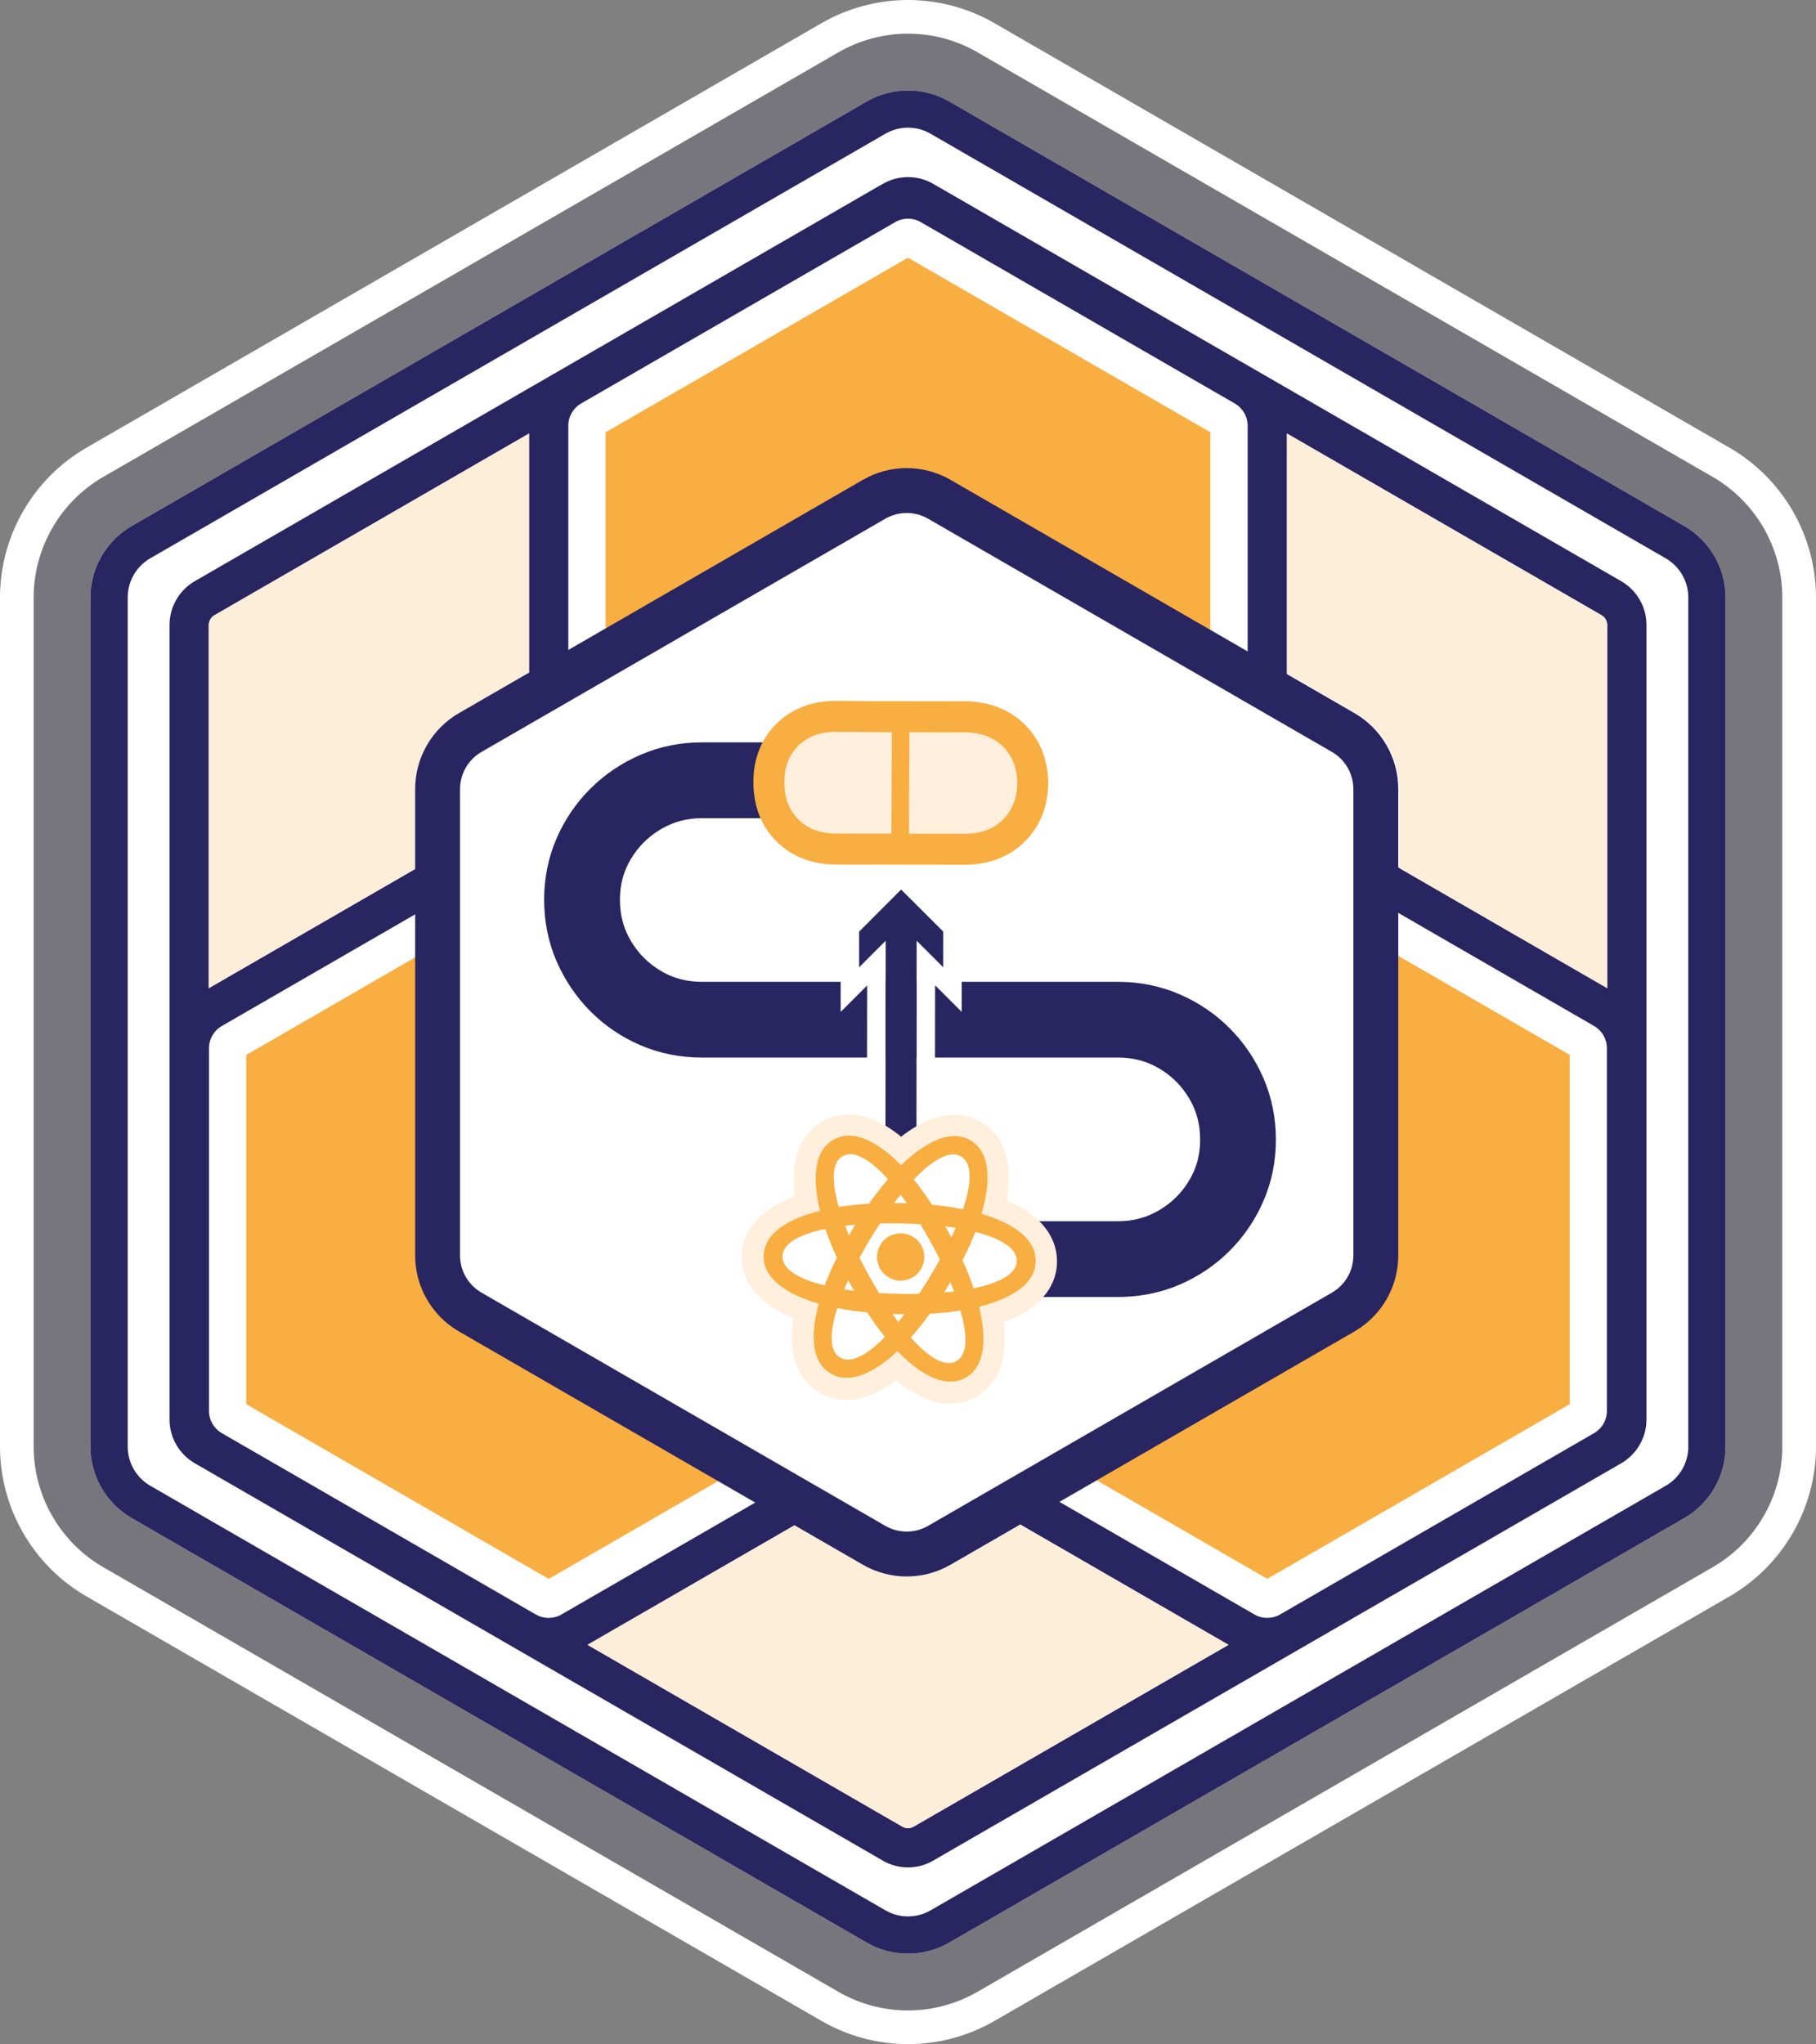 <?xml version="1.0" encoding="UTF-8"?>
<svg id="Layer_2" data-name="Layer 2" xmlns="http://www.w3.org/2000/svg" viewBox="0 0 485.45 546.25">
  <rect x="0" y="0" width="485.45" height="546.25" fill="#808080" stroke="none"/>
  <defs>
    <style>
      .cls-1 {
        fill: none;
      }

      .cls-2 {
        fill: #f9ae42;
      }

      .cls-3 {
        fill: #fff;
      }

      .cls-4 {
        opacity: .1;
      }

      .cls-4, .cls-5 {
        fill: #292560;
      }

      .cls-6 {
        fill: #fdeeda;
      }

      .cls-7 {
        fill: #ffefdc;
      }
    </style>
  </defs>
  <g id="Layer_1-2" data-name="Layer 1">
    <path class="cls-3" d="M242.72,9c6.52,0,12.96,1.72,18.6,4.99l196.51,113.46c11.48,6.62,18.61,18.97,18.61,32.22v226.92c0,13.25-7.13,25.6-18.61,32.22l-196.52,113.46c-5.65,3.26-12.08,4.99-18.6,4.99s-12.96-1.72-18.61-4.99L27.61,418.81c-11.48-6.63-18.61-18.97-18.61-32.22v-226.92c0-13.25,7.13-25.6,18.6-32.22L224.12,13.99c5.65-3.26,12.08-4.99,18.6-4.99M242.72,0c-8.1,0-16.09,2.14-23.11,6.19L23.1,119.65C8.85,127.88,0,143.21,0,159.67v226.92c0,16.45,8.85,31.79,23.11,40.02l196.51,113.46c7.01,4.05,15,6.19,23.11,6.19s16.09-2.14,23.1-6.19l196.51-113.46c14.25-8.23,23.11-23.56,23.11-40.02v-226.92c0-16.46-8.85-31.79-23.11-40.02L265.83,6.19c-7.01-4.05-15-6.19-23.1-6.19h0Z"/>
    <path class="cls-4" d="M242.72,537.25c-6.52,0-12.96-1.72-18.61-4.99L27.61,418.81c-11.48-6.63-18.61-18.97-18.61-32.22v-226.92c0-13.25,7.13-25.6,18.6-32.22L224.12,13.99c5.65-3.26,12.08-4.99,18.6-4.99s12.96,1.72,18.6,4.99l196.51,113.46c11.48,6.62,18.61,18.97,18.61,32.22v226.92c0,13.25-7.13,25.6-18.61,32.22l-196.52,113.46c-5.65,3.26-12.08,4.99-18.6,4.99Z"/>
    <path class="cls-3" d="M450.26,140.58L253.74,27.12c-3.35-1.93-7.16-2.95-11.02-2.95s-7.67,1.02-11.02,2.95L35.19,140.58c-6.8,3.92-11.02,11.24-11.02,19.09v226.92c0,7.85,4.22,15.16,11.02,19.09l196.51,113.46c3.35,1.93,7.16,2.95,11.02,2.95s7.67-1.02,11.02-2.95l196.51-113.46c6.8-3.92,11.02-11.24,11.02-19.09v-226.92c0-7.85-4.22-15.16-11.02-19.09Z"/>
    <path class="cls-2" d="M136.72,321.6v-80.62l-70.88,40.93v93.35l80.84,46.68,70.89-40.93-69.82-40.31c-6.8-3.92-11.02-11.24-11.02-19.09Z"/>
    <path class="cls-2" d="M348.73,321.6c0,7.85-4.22,15.16-11.02,19.09l-69.82,40.31,70.88,40.92,80.84-46.67v-93.35l-70.89-40.93v80.62Z"/>
    <path class="cls-5" d="M433.4,155.33l-96.15-55.52s0,0,0,0l-7.09-4.09-17-9.81-61.77-35.67s-.1-.05-.15-.08l-1.73-1s0,0,0,0l-.03-.02c-3.91-2.27-8.7-2.41-12.72-.41-.28.14-.55.28-.82.43l-1.73,1s-.1.05-.15.08l-83.97,48.49s0,0-.01,0l-1.87,1.08s0,0,0,0l-96.16,55.51c-4.15,2.41-6.73,6.88-6.73,11.67v212.37c0,4.79,2.58,9.26,6.74,11.67l183.92,106.19c2.08,1.21,4.42,1.82,6.75,1.82s4.66-.61,6.73-1.82l183.94-106.19c4.15-2.41,6.73-6.88,6.73-11.67v-212.37c0-4.79-2.58-9.26-6.74-11.67ZM55.82,167.01c0-1.06.57-2.05,1.49-2.58l84.12-48.57v97.02c0,.62.04,1.23.13,1.84-.57.23-1.12.5-1.66.81l-84.08,48.55v-97.06ZM244.2,488.16c-.92.53-2.05.52-2.96,0l-84.18-48.6,84.15-48.58c.54-.31,1.04-.66,1.53-1.03.48.37.99.72,1.53,1.03l84.14,48.58-84.19,48.6ZM337.85,218.2c2.84,4.92,6.92,9,11.84,11.84l76.54,44.2c2.05,1.23,3.33,3.47,3.33,5.87v96.95c0,2.43-1.31,4.7-3.42,5.92l-83.97,48.47c-1.05.61-2.23.91-3.41.91s-2.36-.3-3.42-.91l-76.45-44.14c-4.92-2.84-10.5-4.33-16.18-4.33h0c-5.68,0-11.26,1.49-16.18,4.33l-76.45,44.14c-1.06.62-2.24.92-3.42.92s-2.34-.3-3.39-.9l-83.98-48.49c-2.11-1.22-3.42-3.49-3.42-5.92v-96.95c0-2.43,1.31-4.7,3.42-5.92l76.45-44.14c4.92-2.84,9.01-6.93,11.85-11.85h0c2.84-4.92,4.33-10.49,4.33-16.17v-88.29c0-2.43,1.31-4.69,3.41-5.91l24.6-14.2,59.37-34.27c1.06-.61,2.24-.92,3.42-.92s2.32.29,3.35.88l84.03,48.52c2.1,1.22,3.42,3.49,3.42,5.92v88.28c0,5.68,1.49,11.26,4.33,16.17h0ZM429.63,264.06l-84.09-48.56c-.53-.31-1.08-.57-1.65-.8.08-.6.13-1.22.13-1.84v-97.01l84.11,48.56c.92.53,1.5,1.53,1.5,2.58v97.06Z"/>
    <path class="cls-2" d="M242.72,154.13c3.86,0,7.67,1.02,11.02,2.95l69.82,40.31v-81.86l-80.84-46.67-57.82,33.38-23.03,13.29v81.86l69.82-40.31c3.35-1.93,7.16-2.95,11.02-2.95Z"/>
    <path class="cls-5" d="M450.26,140.58L253.74,27.12c-3.35-1.93-7.16-2.95-11.02-2.95s-7.67,1.02-11.02,2.95L35.19,140.58c-6.8,3.92-11.02,11.24-11.02,19.09v226.92c0,7.85,4.22,15.16,11.02,19.09l196.51,113.46c3.35,1.93,7.16,2.95,11.02,2.95s7.67-1.02,11.02-2.95l196.51-113.46c6.8-3.92,11.02-11.24,11.02-19.09v-226.92c0-7.85-4.22-15.16-11.02-19.09ZM451.32,386.58c0,4.32-2.3,8.31-6.04,10.47l-196.51,113.46c-1.87,1.08-3.96,1.62-6.04,1.62s-4.17-.54-6.04-1.62l-196.51-113.46c-3.74-2.16-6.04-6.15-6.04-10.47v-226.92c0-4.32,2.3-8.31,6.04-10.47L236.68,35.74c1.87-1.08,3.96-1.62,6.04-1.62s4.17.54,6.04,1.62l196.51,113.46c3.74,2.16,6.04,6.15,6.04,10.47v226.92Z"/>
    <g>
      <path class="cls-6" d="M111.28,210.8c0-2.46.39-4.86,1.12-7.13.51-1.6,1.18-3.14,2.02-4.59.25-.44.52-.87.8-1.29,1.25-1.87,2.78-3.56,4.54-5.02,1.01-.84,2.08-1.6,3.24-2.27l18.42-10.64v-64.01l-84.12,48.57c-.91.53-1.49,1.53-1.49,2.58v97.06l55.46-32.02v-21.24Z"/>
      <path class="cls-6" d="M254.4,418.1c-.91.52-1.84.98-2.79,1.37-.48.2-.96.38-1.44.54-2.43.82-4.96,1.23-7.49,1.23-4.05,0-8.09-1.05-11.72-3.14l-18.37-10.61-55.54,32.06,84.18,48.6c.91.52,2.04.53,2.96,0l84.19-48.6-55.58-32.09-18.41,10.63Z"/>
      <path class="cls-6" d="M428.13,164.42l-84.11-48.56v64.06l18.34,10.59c7.25,4.19,11.72,11.93,11.72,20.3v21.18l55.55,32.08v-97.06c0-1.06-.57-2.05-1.5-2.58Z"/>
    </g>
    <g>
      <path class="cls-3" d="M242.38,415.3c-3.06,0-6.07-.81-8.72-2.34l-107.96-62.33c-5.38-3.11-8.72-8.89-8.72-15.1v-124.66c0-6.21,3.34-12,8.72-15.1l107.96-62.33c2.65-1.53,5.66-2.34,8.72-2.34s6.07.81,8.72,2.34l107.96,62.33c5.38,3.11,8.72,8.89,8.72,15.1v124.66c0,6.21-3.34,12-8.72,15.1l-107.96,62.33c-2.65,1.53-5.66,2.34-8.72,2.34Z"/>
      <path class="cls-5" d="M242.38,137.09c2.01,0,3.98.53,5.72,1.53l107.96,62.33c3.53,2.04,5.72,5.83,5.72,9.91v124.66c0,4.07-2.19,7.87-5.72,9.91l-107.96,62.33c-1.74,1-3.72,1.53-5.72,1.53s-3.98-.53-5.72-1.53l-107.96-62.33c-3.53-2.04-5.72-5.83-5.72-9.91v-124.66c0-4.07,2.19-7.87,5.72-9.91l107.96-62.33c1.74-1,3.72-1.53,5.72-1.53M242.38,125.09c-4.05,0-8.09,1.05-11.72,3.14l-107.96,62.33c-7.25,4.19-11.72,11.93-11.72,20.3v124.66c0,8.38,4.47,16.11,11.72,20.3l107.96,62.33c3.63,2.09,7.67,3.14,11.72,3.14s8.09-1.05,11.72-3.14l107.96-62.33c7.25-4.19,11.72-11.93,11.72-20.3v-124.66c0-8.38-4.47-16.11-11.72-20.3l-107.96-62.33c-3.63-2.09-7.67-3.14-11.72-3.14h0Z"/>
    </g>
    <g>
      <path class="cls-5" d="M242.37,344.32v-15.71h56.5c4.41,0,8.49-1.09,12.14-3.25,3.67-2.17,6.64-5.12,8.81-8.75,2.16-3.6,3.25-7.66,3.25-12.07s-1.09-8.54-3.25-12.17c-2.17-3.65-5.12-6.6-8.78-8.78-3.63-2.16-7.72-3.25-12.17-3.25h-111.25c-5.46,0-10.67-1.04-15.48-3.09-4.8-2.04-9.08-4.94-12.72-8.6-3.64-3.66-6.53-7.93-8.59-12.7-2.07-4.79-3.12-10.01-3.12-15.52s1.05-10.67,3.12-15.46c2.06-4.77,4.96-9.02,8.6-12.64,3.64-3.62,7.91-6.5,12.7-8.56,4.81-2.07,10.02-3.12,15.49-3.12h55.76v15.71h-55.76c-4.41,0-8.49,1.09-12.14,3.25-3.67,2.17-6.64,5.12-8.81,8.75-2.16,3.6-3.25,7.66-3.25,12.07s1.09,8.54,3.25,12.17c2.17,3.65,5.12,6.61,8.78,8.78,3.62,2.16,7.72,3.25,12.17,3.25h111.25c5.46,0,10.67,1.05,15.49,3.12,4.79,2.06,9.06,4.95,12.71,8.59,3.64,3.64,6.53,7.92,8.59,12.71,2.07,4.81,3.12,10.02,3.12,15.49s-1.05,10.67-3.12,15.46c-2.06,4.77-4.96,9.03-8.59,12.67-3.65,3.64-7.92,6.53-12.71,8.57-4.81,2.05-10.02,3.09-15.48,3.09h-56.5Z"/>
      <path class="cls-5" d="M241.12,202.93v11.18h-53.49c-4.84,0-9.27,1.19-13.29,3.57-4.02,2.38-7.22,5.56-9.6,9.54-2.38,3.98-3.57,8.39-3.57,13.23s1.19,9.33,3.57,13.33c2.38,4,5.57,7.19,9.57,9.57,4,2.38,8.44,3.57,13.33,3.57h111.25c5.18,0,10.04.98,14.59,2.94,4.55,1.96,8.55,4.66,12,8.12,3.45,3.45,6.16,7.45,8.12,12,1.96,4.55,2.94,9.41,2.94,14.59s-.98,10.03-2.94,14.56c-1.96,4.53-4.66,8.51-8.12,11.97-3.45,3.45-7.45,6.15-12,8.08-4.55,1.94-9.41,2.9-14.59,2.9h-54.23v-11.18h54.23c4.84,0,9.27-1.19,13.29-3.57,4.02-2.38,7.22-5.56,9.6-9.54,2.38-3.98,3.57-8.39,3.57-13.23s-1.19-9.32-3.57-13.33c-2.38-4-5.57-7.19-9.57-9.57-4-2.38-8.44-3.57-13.33-3.57h-111.25c-5.18,0-10.04-.97-14.59-2.91-4.55-1.94-8.55-4.64-12-8.12-3.45-3.47-6.16-7.47-8.12-12-1.96-4.52-2.94-9.4-2.94-14.62s.98-10.03,2.94-14.56c1.96-4.52,4.66-8.5,8.12-11.94,3.45-3.43,7.45-6.13,12-8.08,4.55-1.96,9.41-2.94,14.59-2.94h53.49M245.66,198.39h-58.03c-5.78,0-11.29,1.11-16.38,3.31-5.05,2.17-9.56,5.21-13.4,9.03-3.85,3.82-6.9,8.31-9.08,13.35-2.2,5.08-3.31,10.58-3.31,16.36s1.11,11.35,3.31,16.42c2.18,5.03,5.22,9.54,9.06,13.4,3.85,3.87,8.37,6.93,13.44,9.09,5.09,2.17,10.6,3.27,16.37,3.27h111.25c4.09,0,7.69.96,11.01,2.93,3.37,2,5.98,4.62,7.99,7.99,1.97,3.32,2.93,6.92,2.93,11.01s-.96,7.61-2.93,10.9c-2,3.35-4.62,5.95-8.02,7.96-3.34,1.98-6.93,2.94-10.98,2.94h-58.76v20.25h58.76c5.77,0,11.27-1.1,16.37-3.27,5.06-2.16,9.58-5.2,13.43-9.05,3.84-3.84,6.89-8.34,9.07-13.37,2.2-5.08,3.31-10.58,3.31-16.36s-1.11-11.29-3.31-16.38c-2.18-5.05-5.23-9.57-9.07-13.41-3.85-3.85-8.36-6.9-13.41-9.07-5.1-2.19-10.61-3.31-16.38-3.31h-111.25c-4.09,0-7.69-.96-11.01-2.93-3.37-2-5.98-4.62-7.99-7.99-1.97-3.32-2.93-6.92-2.93-11.01s.96-7.61,2.93-10.9c2-3.35,4.62-5.95,8.02-7.96,3.34-1.98,6.93-2.94,10.98-2.94h58.03v-20.25h0Z"/>
    </g>
    <g>
      <polygon class="cls-1" points="252.14 258.49 252.14 258.49 252.14 248.95 240.89 237.72 240.89 237.72 252.14 248.95 252.14 258.49"/>
      <path class="cls-1" d="M244.96,318.76c-1.33,1.08-2.68,2.27-4.04,3.61h0c1.37-1.34,2.71-2.53,4.04-3.61l.08-67.36h0l-.08,67.36Z"/>
      <rect class="cls-1" x="228.2" y="254.96" width="10.03" transform="translate(-111.99 239.87) rotate(-45.05)"/>
      <path class="cls-1" d="M240.88,330.33s.02-.02.03-.04l-.04.02s0,0,.01.01Z"/>
      <path class="cls-3" d="M240.87,330.32l.04-.02c1.05-1.37,2.83-2.83,5.04-4.04,1.36-.74,2.71-1.29,3.95-1.64v-5.85s.07-55.46.07-55.46l7.11,7.11v-11.92s-.01-9.54-.01-9.54v-2.04s-1.45-1.45-1.45-1.45l-11.24-11.23-3.49-3.49-3.49,3.49-11.23,11.24-1.45,1.45v2.04s0,9.54,0,9.54v11.92s7.08-7.08,7.08-7.08l-.08,55.06v6.18c1.27.35,2.67.91,4.08,1.68,2.23,1.22,4.01,2.69,5.06,4.06ZM229.67,258.51h0v-9.54s11.22-11.24,11.22-11.24h0l11.24,11.23v9.54h0l-7.1-7.09-.08,67.36c-1.33,1.08-2.68,2.27-4.04,3.61h0c-1.43-1.48-2.85-2.79-4.25-3.96l.09-67-7.09,7.1Z"/>
      <path class="cls-5" d="M236.76,251.41h0l-.09,73.81c1.4,1.17,2.81,2.48,4.25,3.96,1.37-1.34,2.71-2.53,4.04-3.61l.08-74.17h0l7.1,7.09v-9.54s-11.25-11.23-11.25-11.23l-11.23,11.24v9.54s7.09-7.1,7.09-7.1h0Z"/>
      <rect class="cls-3" x="248.59" y="249.93" height="10.03" transform="translate(-107.47 250.54) rotate(-45.01)"/>
      <polygon class="cls-3" points="240.89 237.72 240.89 237.72 229.66 248.97 229.67 258.51 229.67 258.51 229.66 248.97 240.89 237.72"/>
    </g>
    <g>
      <path class="cls-3" d="M253.96,372.24c-1.96,0-4.04-.49-6.18-1.47-2.62-1.19-5.32-3.08-8.05-5.62-2.62,2.18-5.2,3.8-7.68,4.83-2.01.83-3.95,1.25-5.78,1.25-2.1,0-4.07-.55-5.86-1.62-3.38-2.04-5.32-5.45-5.76-10.12-.25-2.67-.02-5.71.7-9.04-3.52-1.23-6.44-2.74-8.72-4.5-3.7-2.86-5.54-6.31-5.47-10.26.1-3.95,2.09-7.31,5.91-9.99,2.29-1.61,5.2-2.97,8.66-4.04-.67-3.59-.82-6.83-.45-9.64.61-4.66,2.68-7.98,6.14-9.89,1.69-.93,3.53-1.4,5.46-1.4s4.04.49,6.18,1.47c2.54,1.16,5.15,2.96,7.79,5.38,2.89-2.52,5.72-4.36,8.44-5.49,2-.83,3.95-1.25,5.78-1.25,2.1,0,4.07.55,5.86,1.62,3.38,2.04,5.32,5.45,5.76,10.12.27,2.93-.03,6.3-.91,10.03,3.36,1.21,6.17,2.67,8.38,4.38,3.71,2.87,5.56,6.32,5.52,10.27-.07,3.97-2.05,7.35-5.89,10.06-2.31,1.64-5.25,3.01-8.74,4.09.66,3.57.82,6.77.46,9.55-.6,4.63-2.64,7.95-6.07,9.87-1.71.94-3.55,1.41-5.48,1.41h0Z"/>
      <path class="cls-7" d="M226.87,303.61c1.56,0,3.22.4,4.99,1.21,2.87,1.31,5.85,3.55,8.93,6.72,3.35-3.27,6.55-5.54,9.6-6.79,1.66-.69,3.22-1.03,4.68-1.03,1.58,0,3.03.4,4.37,1.21,2.57,1.55,4.03,4.19,4.38,7.92.31,3.28-.2,7.17-1.52,11.66,4.23,1.24,7.6,2.83,10.1,4.76,2.97,2.29,4.43,4.95,4.4,7.95-.06,3-1.61,5.58-4.67,7.74-2.61,1.84-6.1,3.31-10.47,4.39,1.07,4.35,1.4,8.09,1,11.23-.48,3.69-2.01,6.27-4.62,7.73-1.26.7-2.62,1.04-4.07,1.04-1.56,0-3.22-.4-4.99-1.21-2.94-1.34-5.98-3.65-9.14-6.94-3.1,2.9-6.06,4.94-8.89,6.1-1.66.69-3.22,1.03-4.68,1.03-1.58,0-3.03-.4-4.37-1.21-2.57-1.55-4.03-4.19-4.38-7.92-.28-3.04.14-6.61,1.27-10.7-4.38-1.26-7.85-2.88-10.39-4.85-2.96-2.29-4.41-4.93-4.35-7.93.08-2.98,1.64-5.54,4.68-7.69,2.59-1.82,6.05-3.27,10.39-4.35-1.07-4.37-1.4-8.14-.99-11.31.49-3.71,2.05-6.29,4.67-7.74,1.26-.7,2.62-1.05,4.07-1.05M226.87,297.85s0,0,0,0c-2.43,0-4.73.59-6.85,1.76-2.96,1.63-6.68,5.04-7.6,12.04-.33,2.48-.3,5.14.08,8.06-2.73,1.01-5.07,2.22-7.08,3.63-5.74,4.04-7.04,8.89-7.13,12.25-.06,3.41,1.03,8.33,6.58,12.63,2.02,1.56,4.4,2.91,7.21,4.06-.41,2.68-.51,5.15-.29,7.46.66,7.02,4.24,10.57,7.14,12.32,2.24,1.35,4.71,2.04,7.35,2.04,2.21,0,4.52-.49,6.88-1.47,2.15-.89,4.29-2.12,6.47-3.74,2.33,1.94,4.63,3.43,6.97,4.49,2.51,1.15,5,1.73,7.38,1.73s4.73-.59,6.85-1.76c2.97-1.67,6.66-5.09,7.55-12.04.31-2.44.29-5.08-.09-7.97,2.76-1.02,5.13-2.24,7.17-3.69,5.76-4.08,7.04-8.96,7.1-12.34.04-3.41-1.08-8.33-6.64-12.62-1.93-1.49-4.19-2.79-6.82-3.9.55-3.07.7-5.88.46-8.5-.66-7.02-4.24-10.57-7.14-12.32-2.24-1.35-4.71-2.04-7.35-2.04-2.21,0-4.52.49-6.88,1.47-2.43,1-4.84,2.45-7.3,4.37-2.22-1.81-4.41-3.21-6.64-4.22-2.52-1.15-5-1.73-7.38-1.73h0Z"/>
    </g>
    <g>
      <path class="cls-2" d="M261.73,349.22c4.37-1.08,7.86-2.55,10.47-4.39,3.06-2.16,4.61-4.74,4.67-7.74.03-3.01-1.43-5.66-4.4-7.95-2.5-1.93-5.87-3.52-10.1-4.76,1.32-4.49,1.83-8.38,1.52-11.66-.35-3.73-1.81-6.37-4.38-7.92-2.57-1.55-5.58-1.61-9.05-.18-3.05,1.26-6.24,3.52-9.6,6.79-3.08-3.17-6.06-5.42-8.93-6.72-3.41-1.55-6.43-1.61-9.06-.16-2.62,1.45-4.18,4.03-4.67,7.74-.42,3.17-.09,6.94.99,11.31-4.34,1.08-7.81,2.53-10.39,4.35-3.05,2.14-4.61,4.7-4.68,7.69-.06,3,1.39,5.64,4.35,7.93,2.54,1.97,6.01,3.59,10.39,4.85-1.13,4.09-1.55,7.66-1.27,10.7.35,3.73,1.81,6.37,4.38,7.92s5.58,1.61,9.05.18c2.82-1.17,5.79-3.2,8.89-6.1,3.16,3.28,6.2,5.6,9.14,6.94,3.41,1.55,6.43,1.61,9.06.16,2.6-1.46,4.14-4.03,4.62-7.73.4-3.14.07-6.88-1-11.23ZM271.78,336.96c0,1.87-1.31,3.49-3.93,4.85-1.94,1.01-4.47,1.84-7.56,2.48-.81-2.4-1.81-4.91-2.99-7.52,1.34-2.61,2.48-5.13,3.42-7.56,2.98.75,5.41,1.67,7.28,2.74,2.56,1.47,3.82,3.14,3.78,5.02ZM240.13,353.29c-.52-.69-1.03-1.41-1.55-2.15.54.02,1.08.03,1.63.04.53.01,1.05.02,1.57.02-.55.72-1.1,1.42-1.65,2.08ZM240.39,345.73c-1.89-.03-3.7-.1-5.43-.2-.9-1.49-1.79-3.05-2.7-4.7-.9-1.61-1.73-3.17-2.5-4.7.9-1.65,1.88-3.35,2.93-5.11.86-1.42,1.71-2.78,2.55-4.07,1.74-.04,3.55-.04,5.44-.01,1.86.04,3.65.11,5.36.21.89,1.47,1.78,3.01,2.67,4.64.91,1.65,1.75,3.25,2.53,4.81-.75,1.36-1.56,2.74-2.42,4.17-1.06,1.76-2.11,3.42-3.15,4.99-1.7.03-3.46.03-5.28-.01ZM225.66,344.56c.33-.8.69-1.61,1.07-2.44.25.47.51.93.77,1.4.26.48.53.94.79,1.41-.9-.11-1.78-.23-2.63-.37ZM226.94,330.1c-.36-.86-.71-1.7-1.02-2.53.87-.1,1.78-.2,2.7-.28-.19.31-.38.62-.57.93-.38.63-.75,1.26-1.11,1.88ZM240.77,319.26c.55.73,1.09,1.48,1.64,2.27-.53-.02-1.06-.03-1.61-.05-.59,0-1.17,0-1.75,0,.57-.77,1.14-1.5,1.71-2.21ZM255.47,328.13c-.36.83-.75,1.68-1.16,2.54-.27-.51-.55-1.03-.83-1.55-.26-.47-.52-.93-.78-1.39.95.12,1.88.25,2.77.4ZM254.05,342.64c.36.85.69,1.68,1,2.49-.87.1-1.77.2-2.69.27.38-.6.75-1.21,1.13-1.84.19-.31.37-.62.55-.93ZM250.69,309.85c2.55-1.49,4.63-1.75,6.24-.78,1.63.99,2.38,2.95,2.25,5.9-.1,2.29-.7,5.01-1.77,8.18-2.56-.52-5.31-.92-8.25-1.2-1.61-2.46-3.25-4.7-4.89-6.72,2.31-2.43,4.45-4.23,6.43-5.38ZM225.34,308.94c1.65-.91,3.72-.57,6.21,1.01,1.82,1.15,3.76,2.88,5.83,5.18-1.7,1.96-3.39,4.15-5.08,6.54-2.87.18-5.56.47-8.08.87-.88-3.05-1.33-5.67-1.34-7.87-.02-2.95.8-4.86,2.46-5.73ZM209.17,335.75c.05-1.9,1.37-3.53,3.97-4.89,1.92-1,4.41-1.82,7.48-2.45.83,2.46,1.86,5.01,3.09,7.67-1.28,2.57-2.36,5.05-3.26,7.44-3.09-.76-5.59-1.68-7.49-2.77-2.57-1.46-3.83-3.13-3.79-5.01ZM230.82,361.98c-2.55,1.5-4.65,1.76-6.28.78-1.61-.97-2.35-2.94-2.21-5.9.1-2.07.59-4.5,1.48-7.29,2.49.49,5.16.88,8.01,1.15,1.57,2.4,3.15,4.59,4.75,6.56-2.05,2.08-3.96,3.65-5.75,4.7ZM255.6,363.77c-1.65.91-3.71.57-6.2-1.02-1.85-1.18-3.82-2.96-5.93-5.32,1.7-1.9,3.4-4.02,5.08-6.36,2.91-.16,5.65-.44,8.2-.85.86,3.01,1.31,5.6,1.33,7.77.02,2.94-.81,4.87-2.49,5.78Z"/>
      <path class="cls-2" d="M246.91,334.4c-.41-1.69-1.36-2.98-2.87-3.89s-3.1-1.15-4.79-.73c-1.69.42-2.99,1.37-3.88,2.85s-1.15,3.1-.73,4.79c.42,1.69,1.38,2.99,2.88,3.9s3.09,1.15,4.78.72c1.68-.43,2.98-1.39,3.88-2.89s1.14-3.06.73-4.75Z"/>
    </g>
    <g>
      <path class="cls-7" d="M238.84,226.93h0s-15.3-.03-15.3-.03c-5.33,0-9.69-1.66-12.99-4.93-3.33-3.29-5.01-7.64-4.99-12.9-.07-5.16,1.61-9.48,5-12.78,3.3-3.22,7.65-4.85,12.9-4.85l15.51.13v-.03l19.02.02c5.32.05,9.69,1.72,13,4.97,3.34,3.27,5.05,7.57,5.09,12.78-.08,5.25-1.81,9.52-5.15,12.78-3.31,3.23-7.68,4.87-12.97,4.87l-19.12-.03Z"/>
      <path class="cls-2" d="M223.45,195.57c.06,0,.12,0,.19,0l14.78.12-.13,27.08-14.75-.02h-.04c-4.18,0-7.53-1.24-10.05-3.73-2.52-2.5-3.78-5.81-3.76-9.94-.05-4.07,1.2-7.34,3.75-9.83,2.51-2.45,5.85-3.68,10.01-3.68M243.09,195.68l14.89.02c4.2.04,7.57,1.3,10.1,3.78,2.53,2.48,3.82,5.77,3.85,9.86-.06,4.04-1.36,7.3-3.9,9.78-2.52,2.46-5.88,3.69-10.07,3.69-.03,0-.05,0-.07,0l-14.89-.02.1-27.11M223.45,187.29c-6.29,0-11.75,2.09-15.8,6.03-4.16,4.05-6.31,9.52-6.25,15.8,0,6.3,2.15,11.76,6.22,15.79,4.05,4.01,9.54,6.13,15.87,6.13h.06s11.12.01,11.12.01h0s8.3.02,8.3.02l14.89.02h.09c6.32,0,11.8-2.09,15.86-6.05,4.09-3.99,6.31-9.38,6.4-15.59v-.09s0-.09,0-.09c-.05-6.26-2.24-11.7-6.33-15.71-4.05-3.97-9.52-6.09-15.83-6.15h-.03s-.03,0-.03,0l-14.89-.02h-7.9s-11.49-.1-11.49-.1h-.25Z"/>
    </g>
  </g>
</svg>